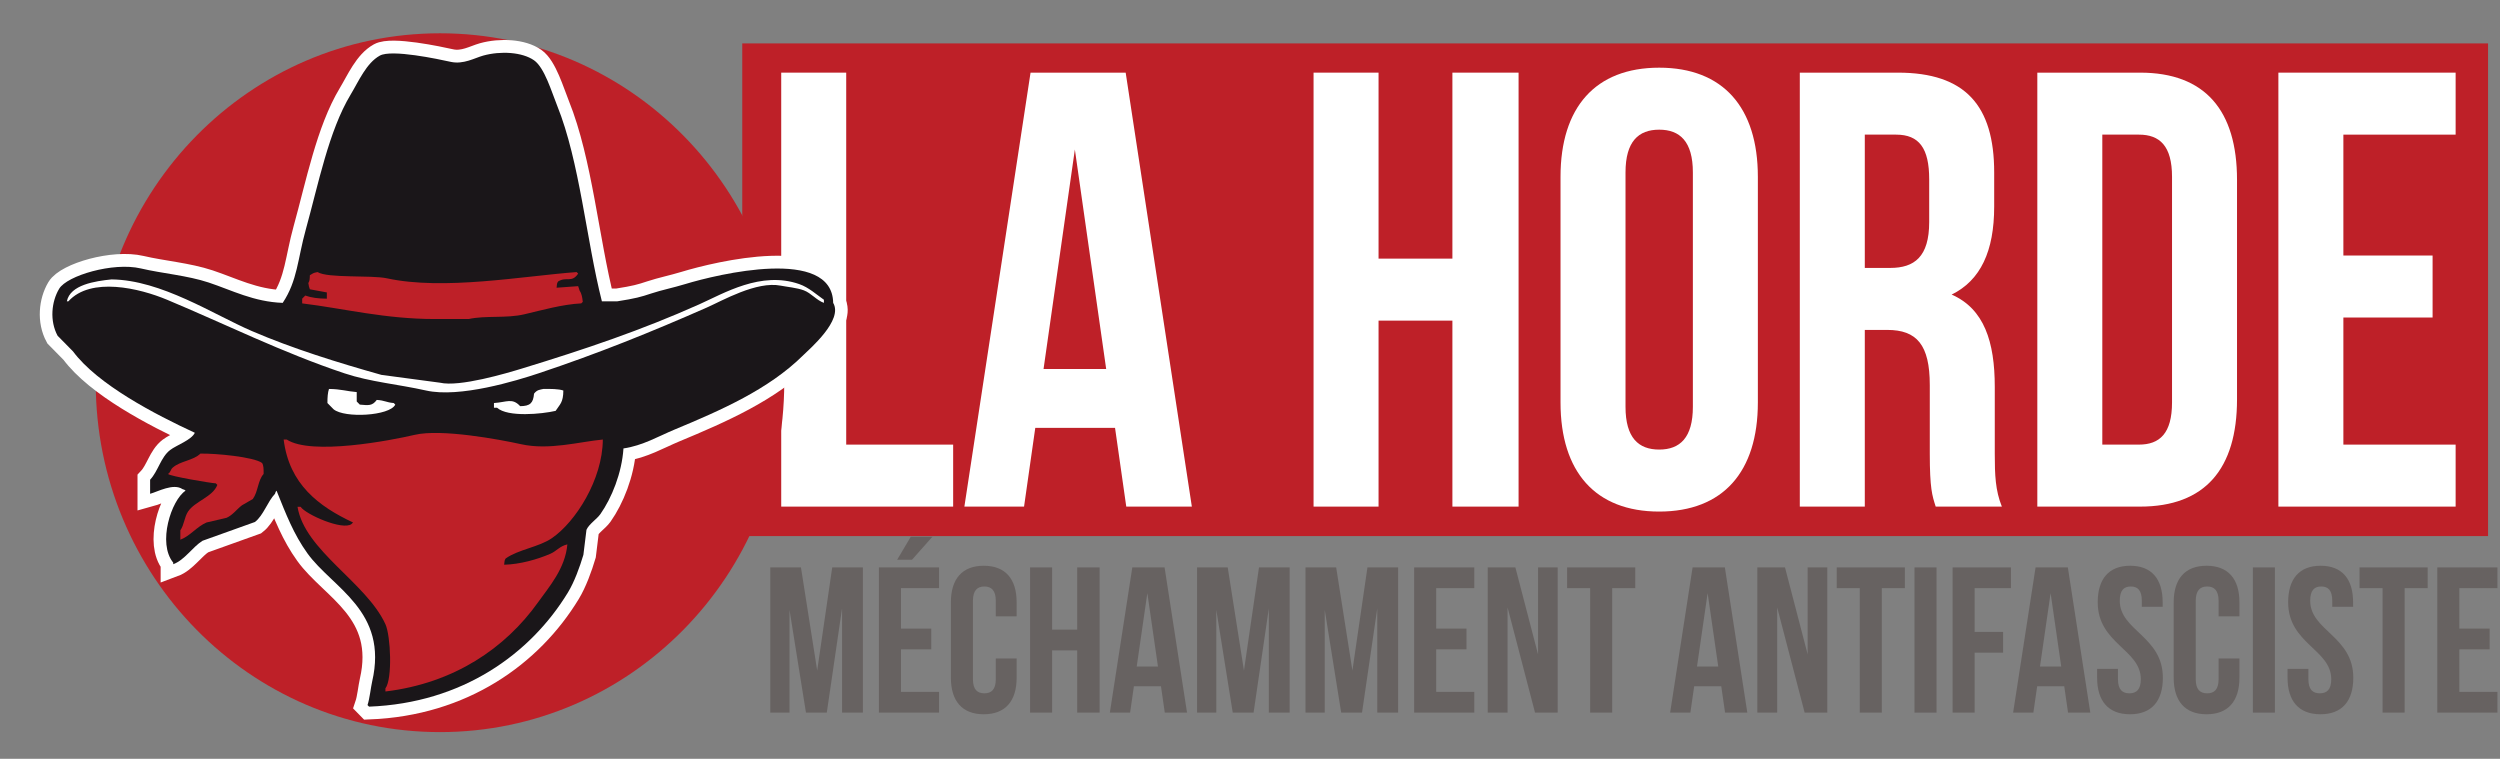 <?xml version="1.0" encoding="UTF-8" standalone="no"?>
<!DOCTYPE svg PUBLIC "-//W3C//DTD SVG 1.1//EN" "http://www.w3.org/Graphics/SVG/1.1/DTD/svg11.dtd">
<svg width="100%" height="100%" viewBox="0 0 369 112" version="1.1" xmlns="http://www.w3.org/2000/svg" xmlns:xlink="http://www.w3.org/1999/xlink" xml:space="preserve" xmlns:serif="http://www.serif.com/" style="fill-rule:evenodd;clip-rule:evenodd;">
    <rect x="0" y="0" width="369" height="112" fill="#808080" stroke="none"/>
    <g transform="matrix(1,0,0,1,-33.119,-8.458)">
        <g transform="matrix(0.238,0,0,0.014,145.658,92.207)">
            <g transform="matrix(124.318,0,0,2186.98,0,1530.88)">
                <path d="M0.192,-0.7L0.039,-0.7L0.039,-0L0.135,-0L0.135,-0.495L0.217,-0L0.321,-0L0.397,-0.502L0.397,-0L0.501,-0L0.501,-0.7L0.348,-0.7L0.273,-0.203L0.192,-0.7Z" style="fill:rgb(103,98,97);fill-rule:nonzero;"/>
            </g>
            <g transform="matrix(124.318,0,0,2186.98,67.256,1530.88)">
                <path d="M0.15,-0.6L0.34,-0.6L0.34,-0.7L0.04,-0.7L0.04,-0L0.34,-0L0.34,-0.1L0.15,-0.1L0.15,-0.305L0.301,-0.305L0.301,-0.405L0.15,-0.405L0.15,-0.6ZM0.199,-0.848L0.131,-0.737L0.205,-0.737L0.307,-0.848L0.199,-0.848Z" style="fill:rgb(103,98,97);fill-rule:nonzero;"/>
            </g>
            <g transform="matrix(124.318,0,0,2186.98,113.005,1530.88)">
                <path d="M0.255,-0.261L0.255,-0.161C0.255,-0.111 0.233,-0.093 0.198,-0.093C0.163,-0.093 0.141,-0.111 0.141,-0.161L0.141,-0.539C0.141,-0.589 0.163,-0.608 0.198,-0.608C0.233,-0.608 0.255,-0.589 0.255,-0.539L0.255,-0.464L0.359,-0.464L0.359,-0.532C0.359,-0.644 0.303,-0.708 0.195,-0.708C0.087,-0.708 0.031,-0.644 0.031,-0.532L0.031,-0.168C0.031,-0.056 0.087,0.008 0.195,0.008C0.303,0.008 0.359,-0.056 0.359,-0.168L0.359,-0.261L0.255,-0.261Z" style="fill:rgb(103,98,97);fill-rule:nonzero;"/>
            </g>
            <g transform="matrix(124.318,0,0,2186.98,160.992,1530.88)">
                <path d="M0.15,-0.3L0.275,-0.3L0.275,-0L0.387,-0L0.387,-0.7L0.275,-0.7L0.275,-0.4L0.15,-0.4L0.15,-0.7L0.04,-0.7L0.04,-0L0.15,-0L0.15,-0.3Z" style="fill:rgb(103,98,97);fill-rule:nonzero;"/>
            </g>
            <g transform="matrix(124.318,0,0,2186.98,214.076,1530.88)">
                <path d="M0.284,-0.7L0.123,-0.7L0.011,-0L0.112,-0L0.131,-0.127L0.266,-0.127L0.285,-0L0.396,-0L0.284,-0.7ZM0.198,-0.576L0.251,-0.222L0.145,-0.222L0.198,-0.576Z" style="fill:rgb(103,98,97);fill-rule:nonzero;"/>
            </g>
            <g transform="matrix(124.318,0,0,2186.98,264.674,1530.88)">
                <path d="M0.192,-0.7L0.039,-0.7L0.039,-0L0.135,-0L0.135,-0.495L0.217,-0L0.321,-0L0.397,-0.502L0.397,-0L0.501,-0L0.501,-0.7L0.348,-0.7L0.273,-0.203L0.192,-0.7Z" style="fill:rgb(103,98,97);fill-rule:nonzero;"/>
            </g>
            <g transform="matrix(124.318,0,0,2186.98,331.93,1530.88)">
                <path d="M0.192,-0.7L0.039,-0.7L0.039,-0L0.135,-0L0.135,-0.495L0.217,-0L0.321,-0L0.397,-0.502L0.397,-0L0.501,-0L0.501,-0.7L0.348,-0.7L0.273,-0.203L0.192,-0.7Z" style="fill:rgb(103,98,97);fill-rule:nonzero;"/>
            </g>
            <g transform="matrix(124.318,0,0,2186.98,399.186,1530.88)">
                <path d="M0.15,-0.6L0.34,-0.6L0.34,-0.7L0.04,-0.7L0.04,-0L0.34,-0L0.34,-0.1L0.15,-0.1L0.15,-0.305L0.301,-0.305L0.301,-0.405L0.15,-0.405L0.15,-0.6Z" style="fill:rgb(103,98,97);fill-rule:nonzero;"/>
            </g>
            <g transform="matrix(124.318,0,0,2186.98,444.935,1530.88)">
                <path d="M0.275,-0L0.388,-0L0.388,-0.7L0.29,-0.7L0.29,-0.281L0.177,-0.7L0.039,-0.7L0.039,-0L0.138,-0L0.138,-0.507L0.275,-0Z" style="fill:rgb(103,98,97);fill-rule:nonzero;"/>
            </g>
            <g transform="matrix(124.318,0,0,2186.98,498.019,1530.88)">
                <path d="M0.008,-0.6L0.123,-0.6L0.123,-0L0.233,-0L0.233,-0.6L0.348,-0.6L0.348,-0.7L0.008,-0.7L0.008,-0.6Z" style="fill:rgb(103,98,97);fill-rule:nonzero;"/>
            </g>
            <g transform="matrix(124.318,0,0,2186.98,561.546,1530.88)">
                <path d="M0.284,-0.7L0.123,-0.7L0.011,-0L0.112,-0L0.131,-0.127L0.266,-0.127L0.285,-0L0.396,-0L0.284,-0.7ZM0.198,-0.576L0.251,-0.222L0.145,-0.222L0.198,-0.576Z" style="fill:rgb(103,98,97);fill-rule:nonzero;"/>
            </g>
            <g transform="matrix(124.318,0,0,2186.98,612.143,1530.88)">
                <path d="M0.275,-0L0.388,-0L0.388,-0.7L0.29,-0.7L0.29,-0.281L0.177,-0.7L0.039,-0.7L0.039,-0L0.138,-0L0.138,-0.507L0.275,-0Z" style="fill:rgb(103,98,97);fill-rule:nonzero;"/>
            </g>
            <g transform="matrix(124.318,0,0,2186.98,665.227,1530.88)">
                <path d="M0.008,-0.6L0.123,-0.6L0.123,-0L0.233,-0L0.233,-0.6L0.348,-0.6L0.348,-0.7L0.008,-0.7L0.008,-0.6Z" style="fill:rgb(103,98,97);fill-rule:nonzero;"/>
            </g>
            <g transform="matrix(124.318,0,0,2186.98,709.484,1530.88)">
                <rect x="0.04" y="-0.7" width="0.11" height="0.7" style="fill:rgb(103,98,97);fill-rule:nonzero;"/>
            </g>
            <g transform="matrix(124.318,0,0,2186.98,733.105,1530.88)">
                <path d="M0.15,-0.6L0.331,-0.6L0.331,-0.7L0.04,-0.7L0.04,-0L0.15,-0L0.15,-0.289L0.292,-0.289L0.292,-0.389L0.15,-0.389L0.15,-0.6Z" style="fill:rgb(103,98,97);fill-rule:nonzero;"/>
            </g>
            <g transform="matrix(124.318,0,0,2186.98,774.254,1530.88)">
                <path d="M0.284,-0.7L0.123,-0.7L0.011,-0L0.112,-0L0.131,-0.127L0.266,-0.127L0.285,-0L0.396,-0L0.284,-0.7ZM0.198,-0.576L0.251,-0.222L0.145,-0.222L0.198,-0.576Z" style="fill:rgb(103,98,97);fill-rule:nonzero;"/>
            </g>
            <g transform="matrix(124.318,0,0,2186.98,824.852,1530.88)">
                <path d="M0.026,-0.532C0.026,-0.332 0.241,-0.305 0.241,-0.161C0.241,-0.111 0.219,-0.093 0.184,-0.093C0.149,-0.093 0.127,-0.111 0.127,-0.161L0.127,-0.211L0.023,-0.211L0.023,-0.168C0.023,-0.056 0.079,0.008 0.187,0.008C0.295,0.008 0.351,-0.056 0.351,-0.168C0.351,-0.368 0.136,-0.395 0.136,-0.539C0.136,-0.589 0.156,-0.608 0.191,-0.608C0.226,-0.608 0.246,-0.589 0.246,-0.539L0.246,-0.51L0.35,-0.51L0.35,-0.532C0.35,-0.644 0.295,-0.708 0.188,-0.708C0.081,-0.708 0.026,-0.644 0.026,-0.532Z" style="fill:rgb(103,98,97);fill-rule:nonzero;"/>
            </g>
            <g transform="matrix(124.318,0,0,2186.98,871.347,1530.88)">
                <path d="M0.255,-0.261L0.255,-0.161C0.255,-0.111 0.233,-0.093 0.198,-0.093C0.163,-0.093 0.141,-0.111 0.141,-0.161L0.141,-0.539C0.141,-0.589 0.163,-0.608 0.198,-0.608C0.233,-0.608 0.255,-0.589 0.255,-0.539L0.255,-0.464L0.359,-0.464L0.359,-0.532C0.359,-0.644 0.303,-0.708 0.195,-0.708C0.087,-0.708 0.031,-0.644 0.031,-0.532L0.031,-0.168C0.031,-0.056 0.087,0.008 0.195,0.008C0.303,0.008 0.359,-0.056 0.359,-0.168L0.359,-0.261L0.255,-0.261Z" style="fill:rgb(103,98,97);fill-rule:nonzero;"/>
            </g>
            <g transform="matrix(124.318,0,0,2186.98,919.333,1530.88)">
                <rect x="0.04" y="-0.7" width="0.11" height="0.7" style="fill:rgb(103,98,97);fill-rule:nonzero;"/>
            </g>
            <g transform="matrix(124.318,0,0,2186.98,942.954,1530.88)">
                <path d="M0.026,-0.532C0.026,-0.332 0.241,-0.305 0.241,-0.161C0.241,-0.111 0.219,-0.093 0.184,-0.093C0.149,-0.093 0.127,-0.111 0.127,-0.161L0.127,-0.211L0.023,-0.211L0.023,-0.168C0.023,-0.056 0.079,0.008 0.187,0.008C0.295,0.008 0.351,-0.056 0.351,-0.168C0.351,-0.368 0.136,-0.395 0.136,-0.539C0.136,-0.589 0.156,-0.608 0.191,-0.608C0.226,-0.608 0.246,-0.589 0.246,-0.539L0.246,-0.51L0.35,-0.51L0.35,-0.532C0.35,-0.644 0.295,-0.708 0.188,-0.708C0.081,-0.708 0.026,-0.644 0.026,-0.532Z" style="fill:rgb(103,98,97);fill-rule:nonzero;"/>
            </g>
            <g transform="matrix(124.318,0,0,2186.98,989.449,1530.88)">
                <path d="M0.008,-0.6L0.123,-0.6L0.123,-0L0.233,-0L0.233,-0.6L0.348,-0.6L0.348,-0.7L0.008,-0.7L0.008,-0.6Z" style="fill:rgb(103,98,97);fill-rule:nonzero;"/>
            </g>
            <g transform="matrix(124.318,0,0,2186.98,1033.71,1530.88)">
                <path d="M0.15,-0.6L0.34,-0.6L0.34,-0.7L0.04,-0.7L0.04,-0L0.34,-0L0.34,-0.1L0.15,-0.1L0.15,-0.305L0.301,-0.305L0.301,-0.405L0.15,-0.405L0.15,-0.6Z" style="fill:rgb(103,98,97);fill-rule:nonzero;"/>
            </g>
        </g>
        <g transform="matrix(1.06,0,0,1.201,-8.103,-0.884)">
            <rect x="142.246" y="13.113" width="243.092" height="60.549" style="fill:rgb(190,32,40);"/>
        </g>
        <g transform="matrix(87.206,0,0,91.505,144.939,83.233)">
            <path d="M0.04,-0L0.331,-0L0.331,-0.1L0.15,-0.1L0.15,-0.7L0.04,-0.7L0.04,-0Z" style="fill:white;fill-rule:nonzero;"/>
        </g>
        <g transform="matrix(87.206,0,0,91.505,174.502,83.233)">
            <path d="M0.284,-0.7L0.123,-0.7L0.011,-0L0.112,-0L0.131,-0.127L0.266,-0.127L0.285,-0L0.396,-0L0.284,-0.7ZM0.198,-0.576L0.251,-0.222L0.145,-0.222L0.198,-0.576Z" style="fill:white;fill-rule:nonzero;"/>
        </g>
        <g transform="matrix(87.206,0,0,91.505,223.512,83.233)">
            <path d="M0.15,-0.3L0.275,-0.3L0.275,-0L0.387,-0L0.387,-0.7L0.275,-0.7L0.275,-0.4L0.15,-0.4L0.15,-0.7L0.04,-0.7L0.04,-0L0.15,-0L0.15,-0.3Z" style="fill:white;fill-rule:nonzero;"/>
        </g>
        <g transform="matrix(87.206,0,0,91.505,260.749,83.233)">
            <path d="M0.141,-0.539C0.141,-0.589 0.163,-0.608 0.198,-0.608C0.233,-0.608 0.255,-0.589 0.255,-0.539L0.255,-0.161C0.255,-0.111 0.233,-0.092 0.198,-0.092C0.163,-0.092 0.141,-0.111 0.141,-0.161L0.141,-0.539ZM0.031,-0.168C0.031,-0.056 0.09,0.008 0.198,0.008C0.306,0.008 0.365,-0.056 0.365,-0.168L0.365,-0.532C0.365,-0.644 0.306,-0.708 0.198,-0.708C0.09,-0.708 0.031,-0.644 0.031,-0.532L0.031,-0.168Z" style="fill:white;fill-rule:nonzero;"/>
        </g>
        <g transform="matrix(87.206,0,0,91.505,295.282,83.233)">
            <path d="M0.382,-0C0.371,-0.026 0.37,-0.051 0.37,-0.085L0.37,-0.193C0.37,-0.266 0.352,-0.319 0.297,-0.342C0.346,-0.365 0.369,-0.412 0.369,-0.484L0.369,-0.539C0.369,-0.647 0.32,-0.7 0.206,-0.7L0.04,-0.7L0.04,-0L0.15,-0L0.15,-0.285L0.188,-0.285C0.238,-0.285 0.26,-0.261 0.26,-0.196L0.26,-0.086C0.26,-0.029 0.264,-0.018 0.27,-0L0.382,-0ZM0.203,-0.6C0.242,-0.6 0.259,-0.578 0.259,-0.528L0.259,-0.459C0.259,-0.403 0.234,-0.385 0.193,-0.385L0.15,-0.385L0.15,-0.6L0.203,-0.6Z" style="fill:white;fill-rule:nonzero;"/>
        </g>
        <g transform="matrix(87.206,0,0,91.505,330.339,83.233)">
            <path d="M0.04,-0L0.214,-0C0.324,-0 0.378,-0.061 0.378,-0.173L0.378,-0.527C0.378,-0.639 0.324,-0.7 0.214,-0.7L0.04,-0.7L0.04,-0ZM0.212,-0.6C0.247,-0.6 0.268,-0.582 0.268,-0.532L0.268,-0.168C0.268,-0.118 0.247,-0.1 0.212,-0.1L0.15,-0.1L0.15,-0.6L0.212,-0.6Z" style="fill:white;fill-rule:nonzero;"/>
        </g>
        <g transform="matrix(87.206,0,0,91.505,365.92,83.233)">
            <path d="M0.15,-0.6L0.34,-0.6L0.34,-0.7L0.04,-0.7L0.04,-0L0.34,-0L0.34,-0.1L0.15,-0.1L0.15,-0.305L0.301,-0.305L0.301,-0.405L0.15,-0.405L0.15,-0.6Z" style="fill:white;fill-rule:nonzero;"/>
        </g>
        <g transform="matrix(0.267,0,0,0.271,17.701,-81.377)">
            <g transform="matrix(0,3.798,3.798,0,300.977,349.623)">
                <path d="M50.107,-50.107C77.782,-50.107 100.214,-27.674 100.214,-0.001C100.214,27.673 77.782,50.107 50.107,50.107C22.434,50.107 0,27.673 0,-0.001C0,-27.674 22.434,-50.107 50.107,-50.107" style="fill:rgb(190,32,40);"/>
            </g>
            <g transform="matrix(3.798,0,0,3.798,402.407,498.881)">
                <path d="M0,20.235C-0.238,23.761 -1.717,27.356 -3.366,29.659C-3.877,30.374 -5.022,31.079 -5.386,31.904C-5.536,33.102 -5.685,34.298 -5.834,35.495C-6.355,37.225 -7.149,39.377 -8.08,40.882C-13.527,49.706 -23.446,56.75 -37.03,57.264C-37.105,57.19 -37.18,57.115 -37.255,57.039C-36.951,56.16 -36.768,54.467 -36.582,53.674C-34.189,43.493 -42.357,40.275 -46.008,35.271C-47.998,32.54 -49.106,29.712 -50.495,26.294C-50.676,26.522 -50.575,26.354 -50.721,26.741C-51.81,27.863 -52.402,29.842 -53.638,30.782C-56.182,31.681 -58.725,32.577 -61.268,33.475C-62.736,34.378 -63.855,36.228 -65.533,36.84L-65.533,36.616C-67.857,33.832 -65.816,27.638 -63.738,26.294C-63.967,26.112 -63.798,26.214 -64.186,26.071C-65.503,25.178 -67.816,26.452 -68.899,26.741L-68.899,24.722C-67.724,23.491 -67.352,21.494 -65.981,20.459C-65.078,19.776 -62.867,19.022 -62.391,17.989C-68.15,15.368 -76.534,11.077 -80.121,6.32C-80.869,5.571 -81.617,4.823 -82.365,4.075C-83.532,1.946 -83.269,-0.791 -82.14,-2.658C-80.995,-4.551 -74.278,-6.507 -70.247,-5.576C-67.108,-4.849 -63.479,-4.573 -60.37,-3.556C-57.014,-2.456 -53.8,-0.786 -49.599,-0.639C-47.441,-3.837 -47.443,-6.887 -46.232,-11.186C-44.425,-17.598 -42.899,-25.291 -39.724,-30.487C-38.536,-32.428 -37.425,-35.032 -35.46,-36.098C-33.741,-37.029 -26.964,-35.597 -25.135,-35.201C-23.296,-34.801 -21.641,-35.764 -20.422,-36.098C-17.877,-36.794 -14.735,-36.606 -13.017,-35.424C-11.488,-34.372 -10.455,-30.884 -9.65,-28.916C-6.356,-20.862 -5.417,-9.703 -3.142,-0.862L-0.898,-0.862C1.739,-1.27 2.542,-1.492 4.04,-1.985C5.518,-2.469 7.218,-2.804 8.977,-3.331C13.723,-4.754 30.394,-8.719 30.523,-0.639C32.012,1.829 27.142,5.923 26.034,6.992C21.105,11.756 14.269,14.734 7.407,17.541C5.157,18.462 2.774,19.847 0,20.235Z" style="fill:rgb(26,22,25);stroke:white;stroke-width:3.67px;"/>
            </g>
            <g transform="matrix(3.798,0,0,3.798,402.407,498.881)">
                <path d="M0,20.235C-0.238,23.761 -1.717,27.356 -3.366,29.659C-3.877,30.374 -5.022,31.079 -5.386,31.904C-5.536,33.102 -5.685,34.298 -5.834,35.495C-6.355,37.225 -7.149,39.377 -8.08,40.882C-13.527,49.706 -23.446,56.75 -37.03,57.264C-37.105,57.19 -37.18,57.115 -37.255,57.039C-36.951,56.16 -36.768,54.467 -36.582,53.674C-34.189,43.493 -42.357,40.275 -46.008,35.271C-47.998,32.54 -49.106,29.712 -50.495,26.294C-50.676,26.522 -50.575,26.354 -50.721,26.741C-51.81,27.863 -52.402,29.842 -53.638,30.782C-56.182,31.681 -58.725,32.577 -61.268,33.475C-62.736,34.378 -63.855,36.228 -65.533,36.84L-65.533,36.616C-67.857,33.832 -65.816,27.638 -63.738,26.294C-63.967,26.112 -63.798,26.214 -64.186,26.071C-65.503,25.178 -67.816,26.452 -68.899,26.741L-68.899,24.722C-67.724,23.491 -67.352,21.494 -65.981,20.459C-65.078,19.776 -62.867,19.022 -62.391,17.989C-68.15,15.368 -76.534,11.077 -80.121,6.32C-80.869,5.571 -81.617,4.823 -82.365,4.075C-83.532,1.946 -83.269,-0.791 -82.14,-2.658C-80.995,-4.551 -74.278,-6.507 -70.247,-5.576C-67.108,-4.849 -63.479,-4.573 -60.37,-3.556C-57.014,-2.456 -53.8,-0.786 -49.599,-0.639C-47.441,-3.837 -47.443,-6.887 -46.232,-11.186C-44.425,-17.598 -42.899,-25.291 -39.724,-30.487C-38.536,-32.428 -37.425,-35.032 -35.46,-36.098C-33.741,-37.029 -26.964,-35.597 -25.135,-35.201C-23.296,-34.801 -21.641,-35.764 -20.422,-36.098C-17.877,-36.794 -14.735,-36.606 -13.017,-35.424C-11.488,-34.372 -10.455,-30.884 -9.65,-28.916C-6.356,-20.862 -5.417,-9.703 -3.142,-0.862L-0.898,-0.862C1.739,-1.27 2.542,-1.492 4.04,-1.985C5.518,-2.469 7.218,-2.804 8.977,-3.331C13.723,-4.754 30.394,-8.719 30.523,-0.639C32.012,1.829 27.142,5.923 26.034,6.992C21.105,11.756 14.269,14.734 7.407,17.541C5.157,18.462 2.774,19.847 0,20.235" style="fill:rgb(26,22,25);"/>
            </g>
            <g transform="matrix(3.798,0,0,3.798,119.42,543.586)">
                <path d="M0,-15.775C-2.404,-15.533 -6.025,-15.006 -6.508,-12.633L-6.285,-12.633C-3.009,-16.192 4.068,-14.51 8.08,-12.857C16.519,-9.38 24.912,-5.261 33.889,-2.31C37.662,-1.067 41.689,-0.746 45.783,0.16C50.679,1.242 58.906,-1.239 62.166,-2.31C70.879,-5.172 78.617,-8.258 86.628,-11.735C88.887,-12.715 93.888,-15.566 97.401,-14.878C98.309,-14.698 99.767,-14.577 100.767,-14.204C101.828,-13.81 102.613,-12.784 103.685,-12.409L103.685,-12.857C102.59,-13.61 101.485,-14.623 100.094,-15.102C94.538,-17.017 89.117,-13.774 85.507,-12.185C77.164,-8.511 69.015,-5.787 59.698,-2.983C57.558,-2.339 50.649,-0.305 47.802,-0.962C44.96,-1.337 42.116,-1.711 39.275,-2.085C32.935,-3.841 26.343,-5.857 20.422,-8.369C14.848,-10.733 7.24,-15.693 0,-15.775" style="fill:white;"/>
            </g>
            <g transform="matrix(3.798,0,0,3.798,254.945,557.666)">
                <path d="M0,-3.324C-1.384,-3.428 -2.303,-3.76 -4.039,-3.772C-4.214,-3.269 -4.269,-2.553 -4.263,-1.753C-3.964,-1.453 -3.666,-1.153 -3.366,-0.855C-1.768,0.448 4.81,0.099 5.611,-1.527C5.537,-1.603 5.461,-1.678 5.387,-1.753C4.27,-1.842 4.111,-2.126 2.918,-2.201C2.241,-1.306 1.707,-1.426 0.449,-1.527C0.299,-1.678 0.15,-1.827 0,-1.977L0,-3.324Z" style="fill:white;"/>
            </g>
            <g transform="matrix(3.798,0,0,3.798,330.812,551.117)">
                <path d="M0,-0.029L0,0.645L0.448,0.645C2.019,2.037 6.977,1.549 8.975,1.094C9.613,0.122 10.084,-0.09 10.099,-1.823C9.396,-2.066 8.209,-2.062 7.181,-2.048C6.718,-1.934 6.284,-1.956 5.834,-1.374C5.712,-0.031 5.285,0.407 3.815,0.421C2.664,-0.809 1.88,-0.15 0,-0.029" style="fill:white;"/>
            </g>
            <g transform="matrix(3.798,0,0,3.798,365.424,496.727)">
                <path d="M0,-2.245C1.047,-2.319 2.095,-2.393 3.142,-2.469C3.217,-2.245 3.292,-2.02 3.366,-1.795C3.654,-1.404 3.744,-0.848 3.815,-0.224C3.741,-0.15 3.666,-0.075 3.592,-0C0.85,0.137 -2.158,0.981 -4.712,1.57C-7.314,2.172 -10.29,1.708 -12.793,2.244L-17.73,2.244C-24.969,2.244 -30.843,0.755 -37.029,-0L-37.029,-0.674C-36.881,-0.823 -36.732,-0.973 -36.581,-1.122C-35.673,-0.804 -34.669,-0.683 -33.439,-0.674L-33.439,-1.571C-34.263,-1.721 -35.085,-1.87 -35.909,-2.02C-36.028,-2.361 -36.061,-2.401 -36.133,-2.918C-35.936,-3.208 -35.932,-3.472 -35.909,-4.04C-35.439,-4.292 -35.498,-4.363 -34.787,-4.489C-33.324,-3.579 -26.972,-4.079 -24.687,-3.592C-16.411,-1.824 -5.015,-3.902 2.918,-4.489C2.991,-4.413 3.067,-4.339 3.142,-4.265C2.177,-2.877 1.489,-3.905 0.225,-3.142C0.043,-2.878 0.051,-2.766 0,-2.245" style="fill:rgb(190,32,40);"/>
            </g>
            <g transform="matrix(3.798,0,0,3.798,270.808,566.626)">
                <path d="M0,36.805C1.04,35.473 0.771,29.256 0,27.603C-2.795,21.611 -11.747,17.061 -12.792,10.772L-12.343,10.772C-11.579,11.876 -6.222,14.2 -4.937,13.24C-4.863,13.163 -4.787,13.091 -4.713,13.016C-9.693,10.713 -13.999,7.562 -14.812,1.122L-14.363,1.122C-10.793,3.44 0.75,1.26 4.265,0.448C8.132,-0.448 16.637,1.115 19.751,1.793C23.832,2.686 28.203,1.44 31.644,1.122C31.61,6.872 27.671,12.933 24.239,15.26C22.329,16.555 19.357,16.878 17.506,18.178C17.326,18.441 17.333,18.553 17.281,19.075C19.579,19.021 22.122,18.312 24.015,17.503C24.913,17.119 25.371,16.403 26.483,16.157C26.174,19.613 23.843,22.217 22.218,24.461C17.471,31.025 10.011,36.062 0,37.253" style="fill:rgb(190,32,40);"/>
            </g>
            <g transform="matrix(3.798,0,0,3.798,168.525,625.26)">
                <path d="M0,-12.298C2.133,-12.346 7.772,-11.835 8.978,-10.952C9.212,-10.602 9.208,-10.035 9.201,-9.38C8.341,-8.43 8.418,-6.855 7.631,-5.787C7.106,-5.489 6.583,-5.192 6.058,-4.891C5.333,-4.366 4.7,-3.474 3.815,-3.095C2.843,-2.87 1.869,-2.647 0.898,-2.422C-0.497,-1.845 -1.529,-0.452 -2.917,0.048L-2.917,-1.301C-2.354,-2.08 -2.341,-3.187 -1.795,-3.993C-0.793,-5.471 1.801,-6.083 2.468,-7.809C2.394,-7.884 2.318,-7.959 2.244,-8.034C1.501,-8.063 -4.512,-9.069 -4.713,-9.38C-4.303,-9.65 -4.36,-9.997 -4.041,-10.277C-2.933,-11.254 -1.051,-11.281 0,-12.298" style="fill:rgb(190,32,40);"/>
            </g>
        </g>
    </g>
</svg>
